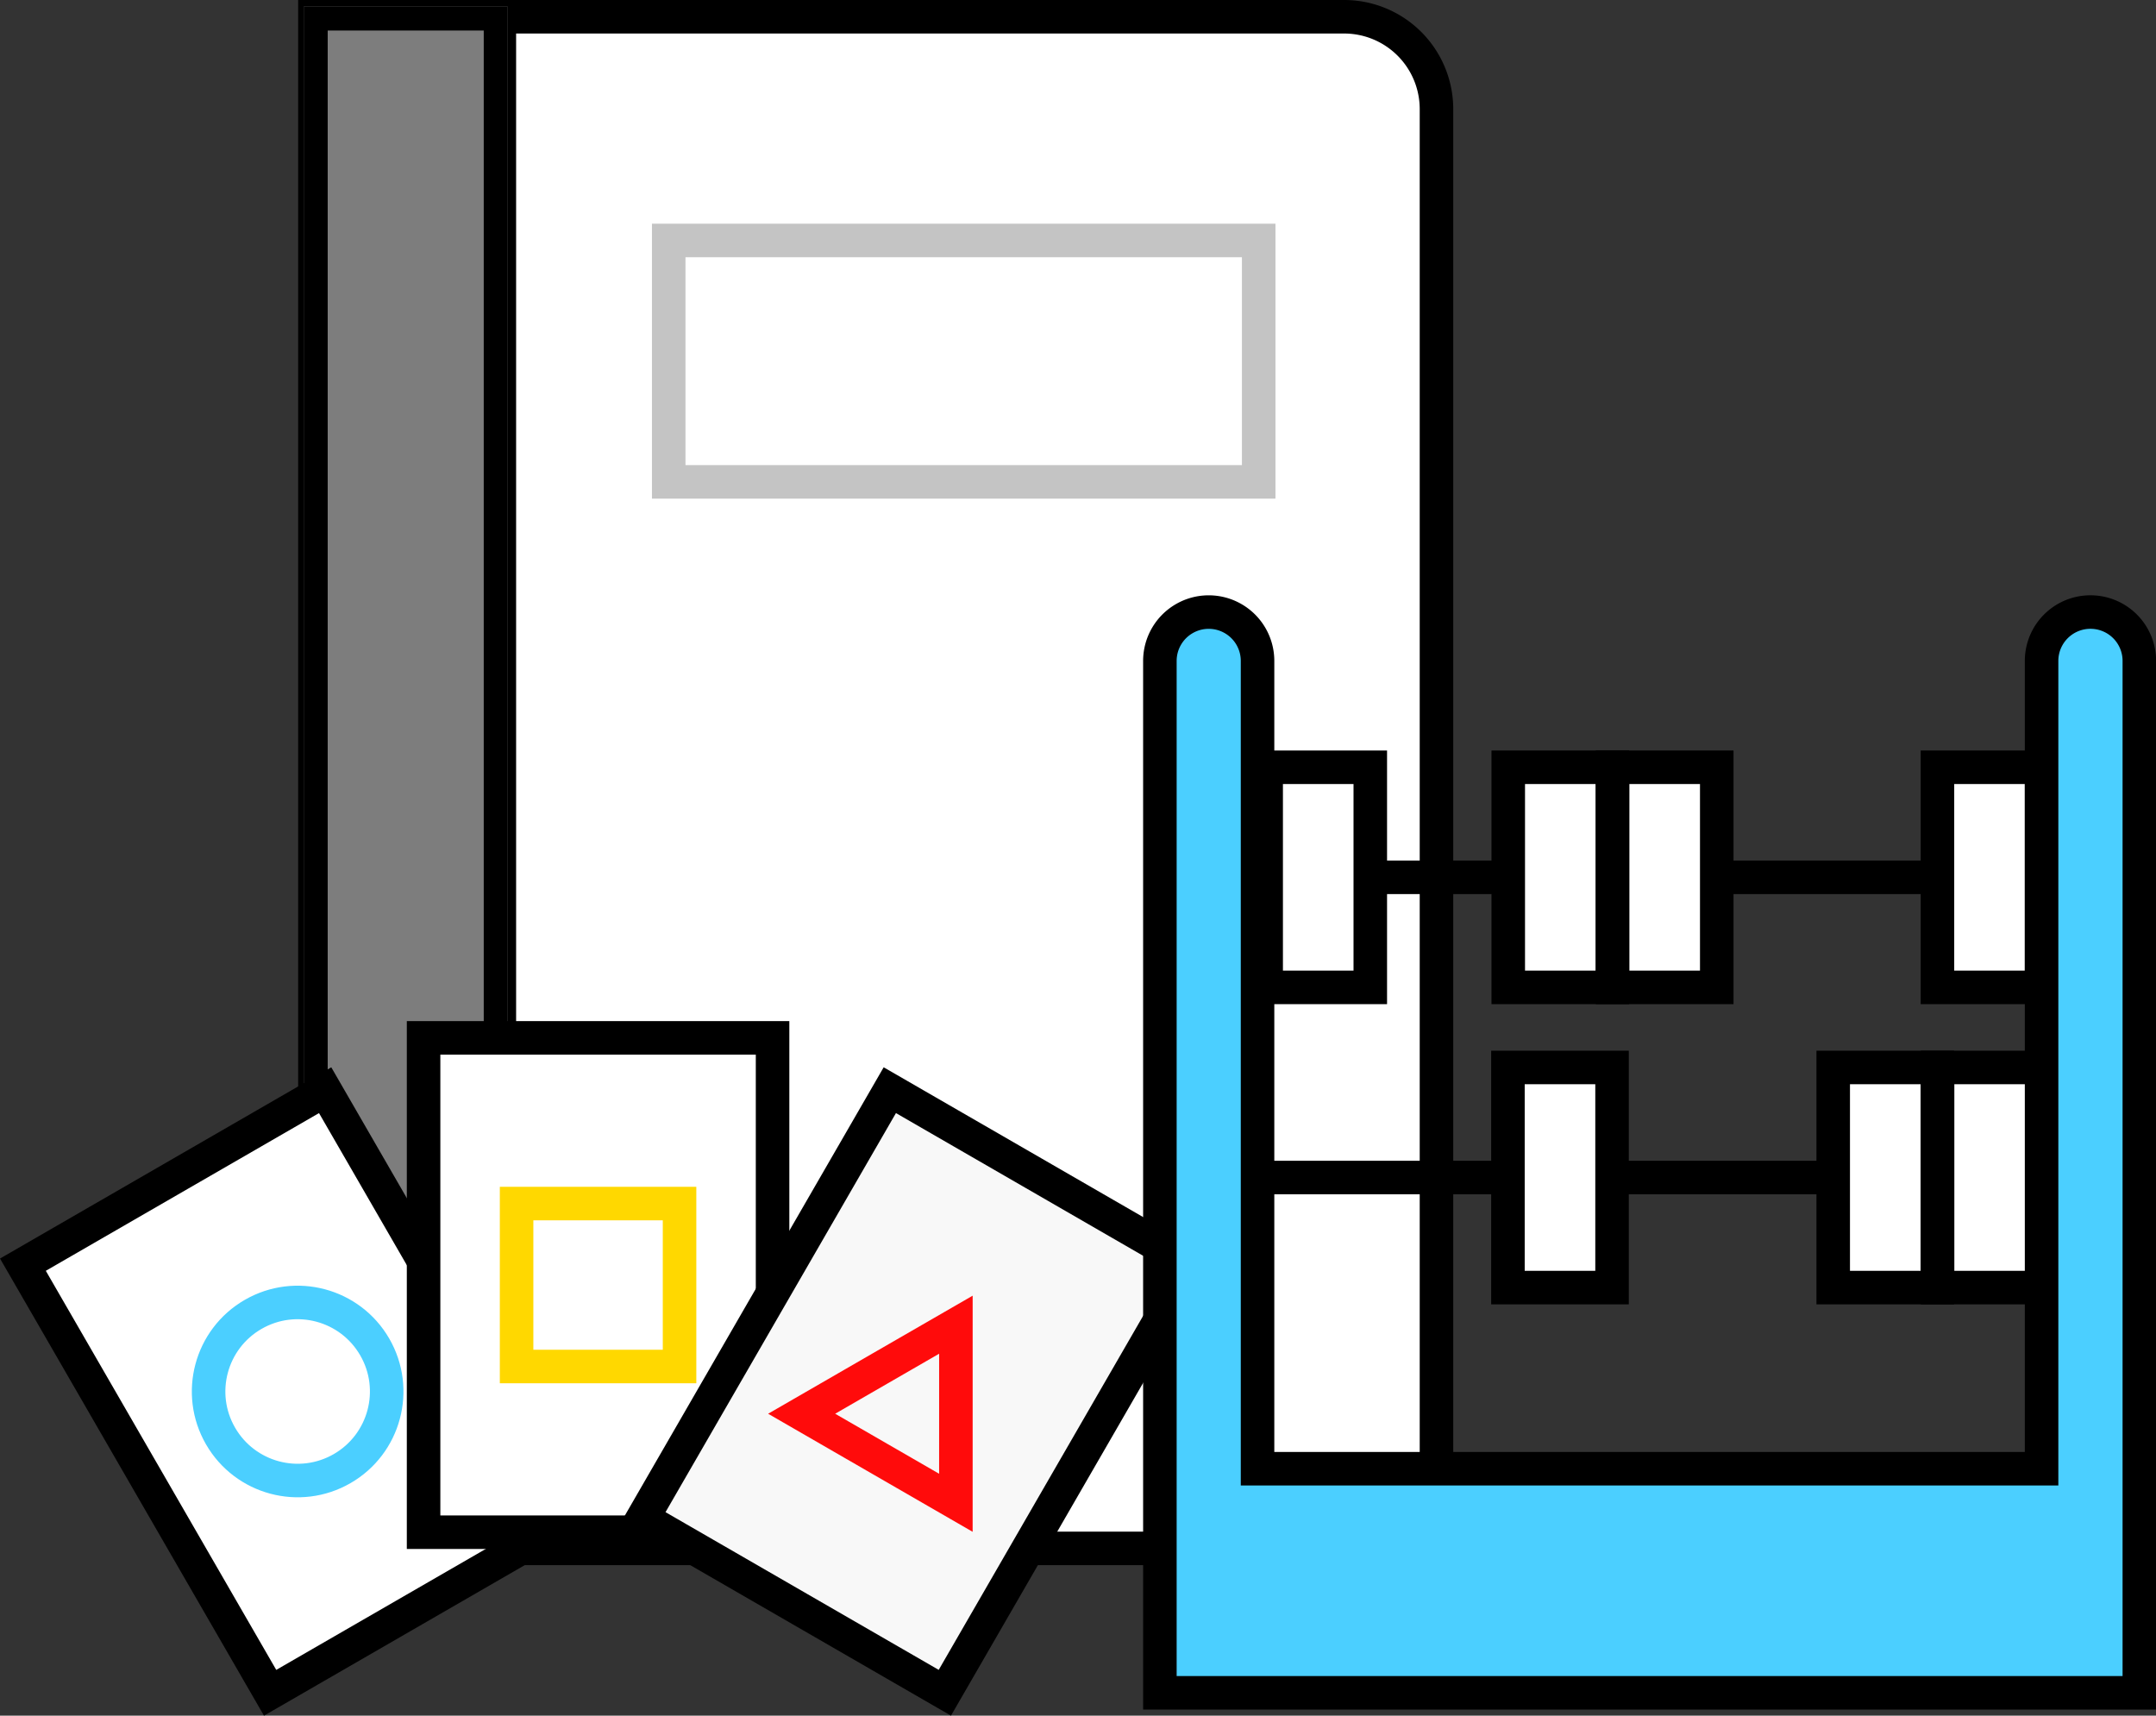 <svg xmlns="http://www.w3.org/2000/svg" width="90.031" height="71.651" viewBox="0 0 90.031 71.651">
  <rect x="0" y="0" width="90.031" height="71.651" fill="#333333" stroke="none"/>
  <g id="그룹_2194" data-name="그룹 2194" transform="translate(-778.976 -657.951)">
    <g id="그룹_2190" data-name="그룹 2190" transform="translate(791.66 658.226)">
      <path id="패스_1686" data-name="패스 1686" d="M838.434,722.64H795.45V658.675h42.984a3.857,3.857,0,0,1,3.85,3.851V718.79A3.857,3.857,0,0,1,838.434,722.64Z" transform="translate(-794.983 -658.25)" fill="#fff" stroke="#000" stroke-miterlimit="10" stroke-width="1.4"/>
      <line id="선_511" data-name="선 511" y2="63.965" transform="translate(8.168 0.425)" fill="none" stroke="#000" stroke-miterlimit="10" stroke-width="1.4"/>
      <rect id="사각형_1695" data-name="사각형 1695" width="24.637" height="10.082" transform="translate(15.24 9.767)" fill="#fff" stroke="#c4c4c4" stroke-miterlimit="10" stroke-width="1.4"/>
      <g id="사각형_1707" data-name="사각형 1707" transform="translate(0 0)" fill="#7d7d7d" stroke="#000" stroke-width="1" style="mix-blend-mode: multiply;isolation: isolate">
        <rect width="8.516" height="64.346" stroke="none"/>
        <rect x="0.5" y="0.5" width="7.516" height="63.346" fill="none"/>
      </g>
    </g>
    <g id="그룹_2191" data-name="그룹 2191" transform="translate(779.933 710.767) rotate(-30)">
      <rect id="사각형_1696" data-name="사각형 1696" width="14.573" height="20.645" fill="#fff" stroke="#000" stroke-miterlimit="10" stroke-width="1.4"/>
      <circle id="타원_338" data-name="타원 338" cx="3.718" cy="3.718" r="3.718" transform="translate(3.569 6.605)" fill="none" stroke="#4bcfff" stroke-miterlimit="10" stroke-width="1.4"/>
    </g>
    <g id="그룹_2192" data-name="그룹 2192" transform="translate(796.664 701.295)">
      <rect id="사각형_1697" data-name="사각형 1697" width="14.573" height="20.645" fill="#fff" stroke="#000" stroke-miterlimit="10" stroke-width="1.4"/>
      <rect id="사각형_1698" data-name="사각형 1698" width="6.805" height="6.805" transform="translate(3.884 6.92)" fill="none" stroke="#ffd800" stroke-miterlimit="10" stroke-width="1.4"/>
    </g>
    <g id="그룹_2193" data-name="그룹 2193" transform="translate(816.133 703.48) rotate(30)">
      <rect id="사각형_1699" data-name="사각형 1699" width="14.573" height="20.645" fill="#f8f8f8" stroke="#000" stroke-miterlimit="10" stroke-width="1.4"/>
      <path id="패스_1687" data-name="패스 1687" d="M3.719,6.441H0L1.859,3.22,3.719,0,5.578,3.22,7.437,6.441Z" transform="translate(3.568 7.102)" fill="none" stroke="#ff0b0b" stroke-miterlimit="10" stroke-width="1.4"/>
    </g>
    <rect id="사각형_1700" data-name="사각형 1700" width="4.348" height="9.193" transform="translate(831.849 689.994)" fill="#fff" stroke="#000" stroke-miterlimit="10" stroke-width="1.4"/>
    <rect id="사각형_1701" data-name="사각형 1701" width="4.348" height="9.193" transform="translate(859.881 689.994)" fill="#fff" stroke="#000" stroke-miterlimit="10" stroke-width="1.4"/>
    <rect id="사각형_1702" data-name="사각형 1702" width="4.348" height="9.193" transform="translate(841.958 689.994)" fill="#fff" stroke="#000" stroke-miterlimit="10" stroke-width="1.4"/>
    <rect id="사각형_1703" data-name="사각형 1703" width="4.348" height="9.193" transform="translate(846.317 689.994)" fill="#fff" stroke="#000" stroke-miterlimit="10" stroke-width="1.4"/>
    <rect id="사각형_1704" data-name="사각형 1704" width="4.348" height="9.193" transform="translate(855.528 702.531)" fill="#fff" stroke="#000" stroke-miterlimit="10" stroke-width="1.4"/>
    <rect id="사각형_1705" data-name="사각형 1705" width="4.348" height="9.193" transform="translate(841.945 702.531)" fill="#fff" stroke="#000" stroke-miterlimit="10" stroke-width="1.4"/>
    <rect id="사각형_1706" data-name="사각형 1706" width="4.348" height="9.193" transform="translate(859.886 702.531)" fill="#fff" stroke="#000" stroke-miterlimit="10" stroke-width="1.4"/>
    <line id="선_512" data-name="선 512" x2="5.406" transform="translate(836.539 694.59)" fill="none" stroke="#000" stroke-miterlimit="10" stroke-width="1.4"/>
    <line id="선_513" data-name="선 513" x2="9.533" transform="translate(850.343 694.59)" fill="none" stroke="#000" stroke-miterlimit="10" stroke-width="1.4"/>
    <line id="선_514" data-name="선 514" x2="9.533" transform="translate(846.164 707.128)" fill="none" stroke="#000" stroke-miterlimit="10" stroke-width="1.4"/>
    <line id="선_515" data-name="선 515" x2="10.162" transform="translate(831.536 707.128)" fill="none" stroke="#000" stroke-miterlimit="10" stroke-width="1.4"/>
    <path id="패스_1688" data-name="패스 1688" d="M879.209,690.313a2.04,2.04,0,0,0-2.039,2.04V726.09h-32.74V692.353a2.039,2.039,0,1,0-4.078,0v43.094h40.9V692.353A2.039,2.039,0,0,0,879.209,690.313Z" transform="translate(-12.941 -6.801)" fill="#4bcfff" stroke="#000" stroke-miterlimit="10" stroke-width="1.4"/>
  </g>
</svg>
